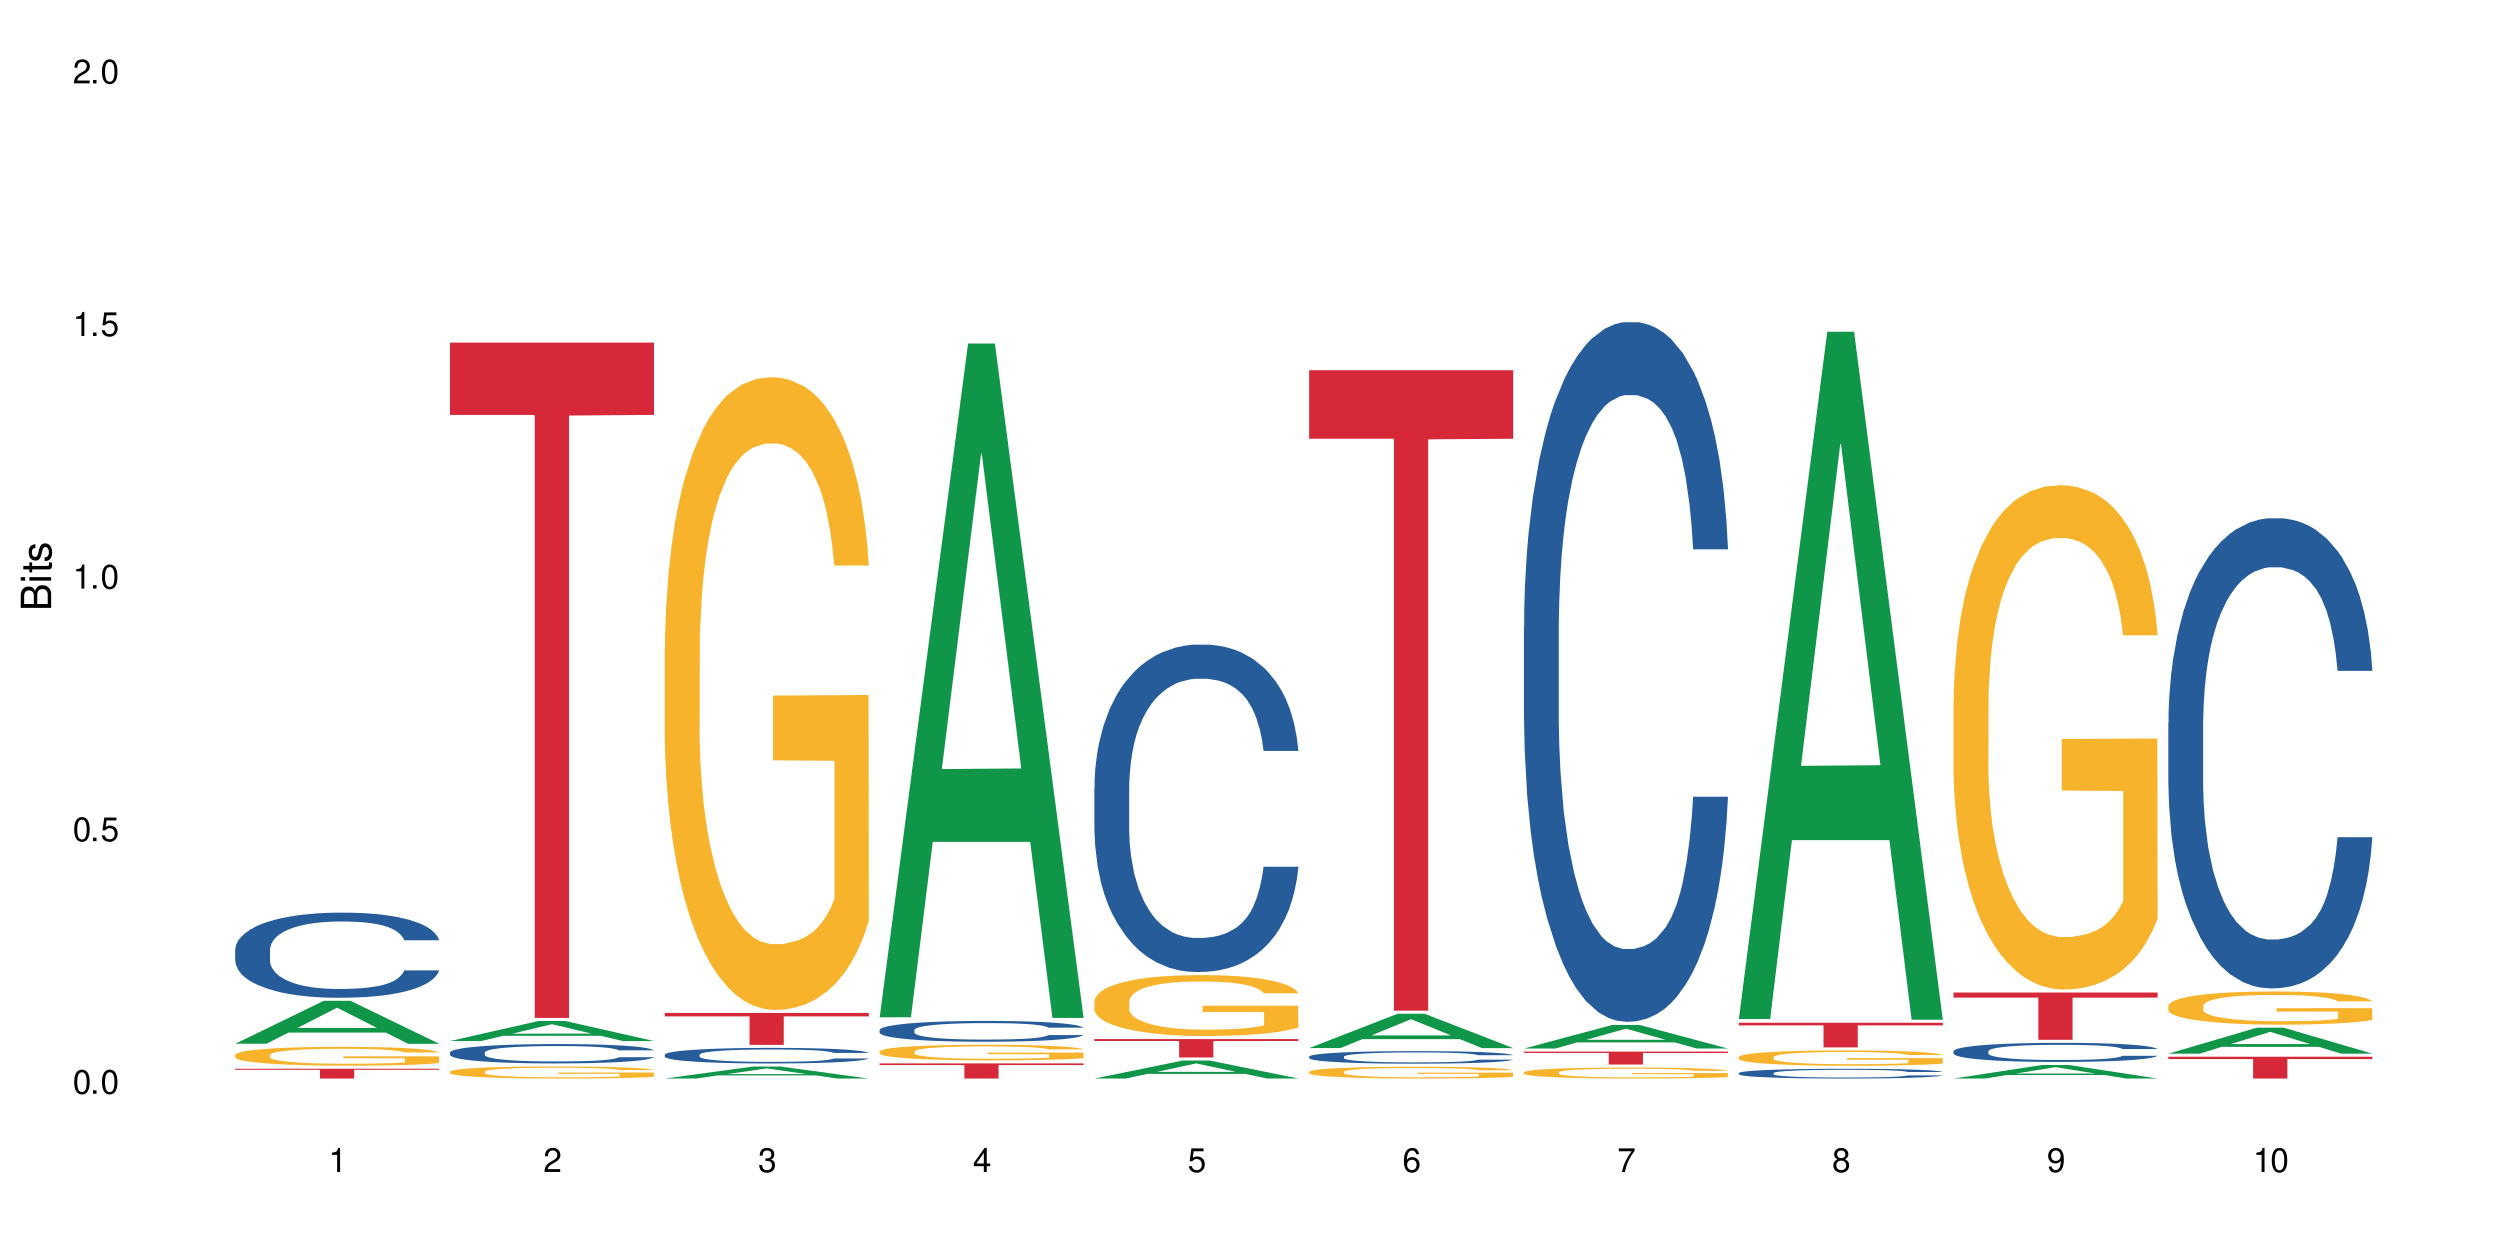 <?xml version="1.0" encoding="UTF-8"?>
<svg xmlns="http://www.w3.org/2000/svg" xmlns:xlink="http://www.w3.org/1999/xlink" width="720" height="360" viewBox="0 0 720 360">
<defs>
<g>
<g id="glyph-0-0">
</g>
<g id="glyph-0-1">
<path d="M 2.641 -6.938 C 2 -6.938 1.422 -6.656 1.078 -6.172 C 0.641 -5.562 0.406 -4.641 0.406 -3.359 C 0.406 -1.016 1.188 0.219 2.641 0.219 C 4.078 0.219 4.859 -1.016 4.859 -3.297 C 4.859 -4.641 4.656 -5.547 4.203 -6.172 C 3.844 -6.656 3.281 -6.938 2.641 -6.938 Z M 2.641 -6.188 C 3.547 -6.188 4 -5.25 4 -3.375 C 4 -1.406 3.562 -0.484 2.625 -0.484 C 1.734 -0.484 1.281 -1.438 1.281 -3.344 C 1.281 -5.25 1.734 -6.188 2.641 -6.188 Z M 2.641 -6.188 "/>
</g>
<g id="glyph-0-2">
<path d="M 1.828 -1 L 0.828 -1 L 0.828 0 L 1.828 0 Z M 1.828 -1 "/>
</g>
<g id="glyph-0-3">
<path d="M 4.562 -6.797 L 1.062 -6.797 L 0.547 -3.094 L 1.328 -3.094 C 1.719 -3.562 2.047 -3.734 2.578 -3.734 C 3.484 -3.734 4.062 -3.109 4.062 -2.094 C 4.062 -1.125 3.484 -0.531 2.578 -0.531 C 1.828 -0.531 1.375 -0.906 1.188 -1.672 L 0.328 -1.672 C 0.453 -1.109 0.547 -0.844 0.75 -0.594 C 1.125 -0.078 1.828 0.219 2.594 0.219 C 3.969 0.219 4.922 -0.781 4.922 -2.219 C 4.922 -3.562 4.031 -4.484 2.719 -4.484 C 2.25 -4.484 1.859 -4.359 1.469 -4.062 L 1.734 -5.969 L 4.562 -5.969 Z M 4.562 -6.797 "/>
</g>
<g id="glyph-0-4">
<path d="M 2.484 -4.938 L 2.484 0 L 3.328 0 L 3.328 -6.938 L 2.766 -6.938 C 2.469 -5.875 2.281 -5.734 0.984 -5.562 L 0.984 -4.938 Z M 2.484 -4.938 "/>
</g>
<g id="glyph-0-5">
<path d="M 4.859 -0.828 L 1.281 -0.828 C 1.359 -1.406 1.672 -1.781 2.5 -2.281 L 3.469 -2.828 C 4.406 -3.344 4.906 -4.062 4.906 -4.906 C 4.906 -5.484 4.672 -6.031 4.266 -6.406 C 3.859 -6.766 3.375 -6.938 2.719 -6.938 C 1.859 -6.938 1.219 -6.625 0.844 -6.031 C 0.609 -5.672 0.5 -5.234 0.484 -4.531 L 1.328 -4.531 C 1.359 -5.016 1.406 -5.281 1.531 -5.516 C 1.75 -5.938 2.188 -6.203 2.703 -6.203 C 3.469 -6.203 4.031 -5.641 4.031 -4.891 C 4.031 -4.344 3.719 -3.859 3.125 -3.516 L 2.234 -3 C 0.812 -2.172 0.406 -1.531 0.328 -0.016 L 4.859 -0.016 Z M 4.859 -0.828 "/>
</g>
<g id="glyph-0-6">
<path d="M 2.125 -3.188 L 2.578 -3.188 C 3.5 -3.188 3.984 -2.766 3.984 -1.922 C 3.984 -1.062 3.469 -0.531 2.594 -0.531 C 1.656 -0.531 1.203 -1 1.156 -2.016 L 0.312 -2.016 C 0.344 -1.453 0.438 -1.094 0.609 -0.781 C 0.953 -0.109 1.625 0.219 2.547 0.219 C 3.953 0.219 4.859 -0.625 4.859 -1.938 C 4.859 -2.828 4.516 -3.297 3.703 -3.594 C 4.344 -3.844 4.656 -4.328 4.656 -5.031 C 4.656 -6.219 3.875 -6.938 2.578 -6.938 C 1.203 -6.938 0.484 -6.172 0.453 -4.703 L 1.297 -4.703 C 1.312 -5.125 1.344 -5.359 1.453 -5.578 C 1.641 -5.969 2.062 -6.203 2.594 -6.203 C 3.344 -6.203 3.797 -5.75 3.797 -5 C 3.797 -4.516 3.609 -4.219 3.25 -4.047 C 3.016 -3.953 2.703 -3.922 2.125 -3.906 Z M 2.125 -3.188 "/>
</g>
<g id="glyph-0-7">
<path d="M 3.141 -1.672 L 3.141 0 L 3.984 0 L 3.984 -1.672 L 4.984 -1.672 L 4.984 -2.438 L 3.984 -2.438 L 3.984 -6.938 L 3.359 -6.938 L 0.266 -2.578 L 0.266 -1.672 Z M 3.141 -2.438 L 1 -2.438 L 3.141 -5.5 Z M 3.141 -2.438 "/>
</g>
<g id="glyph-0-8">
<path d="M 4.781 -5.125 C 4.609 -6.266 3.891 -6.938 2.844 -6.938 C 2.094 -6.938 1.422 -6.578 1.031 -5.953 C 0.594 -5.266 0.406 -4.422 0.406 -3.172 C 0.406 -2 0.578 -1.25 0.984 -0.641 C 1.359 -0.078 1.953 0.219 2.703 0.219 C 3.984 0.219 4.922 -0.75 4.922 -2.094 C 4.922 -3.375 4.062 -4.281 2.844 -4.281 C 2.172 -4.281 1.641 -4.031 1.281 -3.516 C 1.281 -5.234 1.828 -6.188 2.797 -6.188 C 3.391 -6.188 3.797 -5.797 3.938 -5.125 Z M 2.734 -3.531 C 3.547 -3.531 4.062 -2.953 4.062 -2.031 C 4.062 -1.156 3.484 -0.531 2.703 -0.531 C 1.922 -0.531 1.328 -1.188 1.328 -2.078 C 1.328 -2.938 1.906 -3.531 2.734 -3.531 Z M 2.734 -3.531 "/>
</g>
<g id="glyph-0-9">
<path d="M 4.984 -6.797 L 0.438 -6.797 L 0.438 -5.969 L 4.109 -5.969 C 2.5 -3.656 1.828 -2.234 1.328 0 L 2.219 0 C 2.594 -2.172 3.453 -4.047 4.984 -6.094 Z M 4.984 -6.797 "/>
</g>
<g id="glyph-0-10">
<path d="M 3.75 -3.656 C 4.469 -4.094 4.688 -4.438 4.688 -5.078 C 4.688 -6.172 3.844 -6.938 2.641 -6.938 C 1.438 -6.938 0.594 -6.172 0.594 -5.094 C 0.594 -4.438 0.812 -4.094 1.516 -3.656 C 0.734 -3.266 0.359 -2.703 0.359 -1.922 C 0.359 -0.656 1.281 0.219 2.641 0.219 C 3.984 0.219 4.922 -0.656 4.922 -1.922 C 4.922 -2.703 4.531 -3.266 3.75 -3.656 Z M 2.641 -6.188 C 3.359 -6.188 3.812 -5.75 3.812 -5.062 C 3.812 -4.406 3.344 -3.984 2.641 -3.984 C 1.922 -3.984 1.453 -4.406 1.453 -5.078 C 1.453 -5.75 1.922 -6.188 2.641 -6.188 Z M 2.641 -3.266 C 3.484 -3.266 4.062 -2.719 4.062 -1.906 C 4.062 -1.078 3.484 -0.531 2.625 -0.531 C 1.797 -0.531 1.219 -1.094 1.219 -1.906 C 1.219 -2.719 1.781 -3.266 2.641 -3.266 Z M 2.641 -3.266 "/>
</g>
<g id="glyph-0-11">
<path d="M 0.516 -1.578 C 0.672 -0.453 1.406 0.219 2.438 0.219 C 3.188 0.219 3.859 -0.141 4.266 -0.766 C 4.688 -1.453 4.891 -2.297 4.891 -3.547 C 4.891 -4.719 4.703 -5.453 4.312 -6.078 C 3.938 -6.641 3.344 -6.938 2.594 -6.938 C 1.297 -6.938 0.359 -5.969 0.359 -4.625 C 0.359 -3.344 1.234 -2.453 2.453 -2.453 C 3.094 -2.453 3.578 -2.672 4.016 -3.203 C 4 -1.484 3.469 -0.531 2.5 -0.531 C 1.906 -0.531 1.484 -0.906 1.359 -1.578 Z M 2.578 -6.203 C 3.375 -6.203 3.969 -5.531 3.969 -4.641 C 3.969 -3.797 3.391 -3.188 2.547 -3.188 C 1.734 -3.188 1.234 -3.766 1.234 -4.688 C 1.234 -5.562 1.797 -6.203 2.578 -6.203 Z M 2.578 -6.203 "/>
</g>
<g id="glyph-1-0">
</g>
<g id="glyph-1-1">
<path d="M 0 -0.953 L 0 -4.891 C 0 -5.719 -0.234 -6.344 -0.734 -6.797 C -1.188 -7.234 -1.812 -7.469 -2.5 -7.469 C -3.547 -7.469 -4.188 -7 -4.625 -5.875 C -4.984 -6.688 -5.625 -7.094 -6.531 -7.094 C -7.172 -7.094 -7.734 -6.859 -8.141 -6.391 C -8.562 -5.922 -8.75 -5.344 -8.75 -4.5 L -8.75 -0.953 Z M -4.984 -2.062 L -7.766 -2.062 L -7.766 -4.219 C -7.766 -4.844 -7.688 -5.203 -7.453 -5.5 C -7.219 -5.812 -6.859 -5.969 -6.375 -5.969 C -5.891 -5.969 -5.531 -5.812 -5.297 -5.5 C -5.062 -5.203 -4.984 -4.844 -4.984 -4.219 Z M -0.984 -2.062 L -4 -2.062 L -4 -4.781 C -4 -5.766 -3.438 -6.359 -2.484 -6.359 C -1.547 -6.359 -0.984 -5.766 -0.984 -4.781 Z M -0.984 -2.062 "/>
</g>
<g id="glyph-1-2">
<path d="M -6.281 -1.797 L -6.281 -0.797 L 0 -0.797 L 0 -1.797 Z M -8.75 -1.797 L -8.75 -0.797 L -7.484 -0.797 L -7.484 -1.797 Z M -8.75 -1.797 "/>
</g>
<g id="glyph-1-3">
<path d="M -6.281 -3.047 L -6.281 -2.016 L -8.016 -2.016 L -8.016 -1.016 L -6.281 -1.016 L -6.281 -0.172 L -5.469 -0.172 L -5.469 -1.016 L -0.719 -1.016 C -0.078 -1.016 0.281 -1.453 0.281 -2.234 C 0.281 -2.5 0.25 -2.719 0.188 -3.047 L -0.641 -3.047 C -0.609 -2.906 -0.594 -2.766 -0.594 -2.562 C -0.594 -2.141 -0.719 -2.016 -1.156 -2.016 L -5.469 -2.016 L -5.469 -3.047 Z M -6.281 -3.047 "/>
</g>
<g id="glyph-1-4">
<path d="M -4.531 -5.25 C -5.766 -5.25 -6.469 -4.422 -6.469 -2.969 C -6.469 -1.516 -5.719 -0.562 -4.547 -0.562 C -3.562 -0.562 -3.094 -1.062 -2.734 -2.562 L -2.516 -3.484 C -2.344 -4.188 -2.094 -4.469 -1.641 -4.469 C -1.047 -4.469 -0.641 -3.875 -0.641 -3 C -0.641 -2.453 -0.797 -2 -1.062 -1.75 C -1.25 -1.594 -1.422 -1.531 -1.875 -1.469 L -1.875 -0.406 C -0.422 -0.453 0.281 -1.266 0.281 -2.922 C 0.281 -4.5 -0.5 -5.516 -1.719 -5.516 C -2.656 -5.516 -3.172 -4.984 -3.469 -3.734 L -3.703 -2.766 C -3.891 -1.953 -4.156 -1.609 -4.594 -1.609 C -5.188 -1.609 -5.547 -2.125 -5.547 -2.938 C -5.547 -3.75 -5.203 -4.172 -4.531 -4.203 Z M -4.531 -5.25 "/>
</g>
</g>
</defs>
<rect x="-72" y="-36" width="864" height="432" fill="rgb(100%, 100%, 100%)" fill-opacity="1"/>
<path fill-rule="nonzero" fill="rgb(6.275%, 58.824%, 28.235%)" fill-opacity="1" d="M 67.73 300.602 L 67.793 300.59 L 93.223 288.238 L 100.945 288.238 L 126.5 300.613 L 117.52 300.613 L 111.117 297.383 L 83.051 297.383 L 76.773 300.602 L 67.73 300.602 L 85.75 296.047 L 108.543 296.035 L 97.176 290.262 L 97.051 290.25 L 96.926 290.285 L 85.688 296.035 L 85.75 296.047 Z M 67.73 300.602 "/>
<path fill-rule="nonzero" fill="rgb(14.51%, 36.078%, 60%)" fill-opacity="1" d="M 67.73 273.516 L 67.801 273.492 L 67.801 272.957 L 68.02 272.105 L 68.52 271.027 L 69.02 270.289 L 70.312 268.969 L 72.102 267.691 L 73.965 266.703 L 75.328 266.121 L 76.547 265.672 L 79.34 264.844 L 81.133 264.418 L 83.066 264.039 L 85.434 263.656 L 87.152 263.434 L 91.023 263.074 L 93.891 262.918 L 96.113 262.852 L 100.914 262.852 L 103.781 262.941 L 105.859 263.051 L 108.152 263.23 L 110.086 263.434 L 113.457 263.926 L 116.465 264.555 L 117.828 264.91 L 119.977 265.605 L 121.625 266.277 L 122.773 266.859 L 124.062 267.691 L 125.207 268.699 L 126.07 269.84 L 126.5 270.805 L 116.465 270.805 L 115.965 269.91 L 115.391 269.215 L 114.316 268.297 L 113.238 267.645 L 111.734 266.996 L 110.375 266.57 L 108.512 266.145 L 106.863 265.875 L 105.141 265.672 L 103.492 265.539 L 100.34 265.406 L 96.684 265.406 L 95.324 265.449 L 92.527 265.629 L 91.023 265.785 L 88.871 266.098 L 87.367 266.391 L 85.578 266.84 L 84.359 267.219 L 82.852 267.801 L 81.777 268.316 L 80.559 269.059 L 79.844 269.617 L 79.199 270.246 L 78.625 270.984 L 78.195 271.77 L 77.906 272.598 L 77.766 273.402 L 77.766 276.879 L 77.906 277.684 L 78.266 278.625 L 79.199 279.992 L 80.559 281.18 L 82.137 282.121 L 83.641 282.793 L 84.5 283.105 L 85.648 283.465 L 87.441 283.914 L 90.02 284.359 L 91.523 284.539 L 93.816 284.719 L 96.184 284.809 L 99.336 284.809 L 102.133 284.719 L 103.996 284.609 L 105.93 284.43 L 108.582 284.047 L 110.23 283.688 L 111.664 283.262 L 112.738 282.836 L 113.457 282.48 L 114.531 281.785 L 115.391 281.023 L 116.035 280.238 L 116.465 279.477 L 126.5 279.477 L 126.07 280.371 L 125.422 281.246 L 124.777 281.895 L 123.777 282.68 L 122.629 283.375 L 120.98 284.16 L 119.617 284.676 L 117.828 285.234 L 116.18 285.66 L 114.387 286.043 L 111.734 286.488 L 110.016 286.715 L 108.152 286.914 L 105.93 287.094 L 103.137 287.25 L 100.125 287.34 L 97.328 287.363 L 94.32 287.32 L 92.098 287.23 L 89.16 287.027 L 85.504 286.625 L 82.852 286.199 L 80.773 285.773 L 78.984 285.324 L 76.977 284.719 L 74.395 283.734 L 72.82 282.973 L 71.746 282.344 L 70.527 281.469 L 69.664 280.688 L 68.664 279.43 L 67.945 277.84 L 67.73 276.609 Z M 67.73 273.516 "/>
<path fill-rule="nonzero" fill="rgb(96.863%, 70.196%, 16.863%)" fill-opacity="1" d="M 67.73 303.812 L 67.801 303.809 L 67.801 303.707 L 68.09 303.484 L 68.805 303.18 L 69.738 302.926 L 70.742 302.727 L 71.387 302.621 L 72.461 302.473 L 73.395 302.363 L 75.758 302.141 L 78.77 301.934 L 80.418 301.844 L 82.281 301.758 L 84.93 301.664 L 86.148 301.629 L 89.875 301.551 L 94.105 301.5 L 98.762 301.488 L 100.914 301.492 L 103.852 301.512 L 107.863 301.566 L 110.16 301.617 L 111.949 301.664 L 113.812 301.73 L 116.105 301.828 L 118.258 301.949 L 119.977 302.066 L 121.695 302.215 L 123.129 302.375 L 124.348 302.547 L 125.422 302.758 L 126.07 302.93 L 126.5 303.105 L 116.535 303.105 L 115.965 302.93 L 115.32 302.797 L 114.242 302.633 L 113.168 302.512 L 112.094 302.418 L 110.086 302.289 L 108.367 302.211 L 106.215 302.141 L 104.137 302.098 L 101.773 302.066 L 100.34 302.059 L 96.543 302.059 L 93.102 302.09 L 91.094 302.133 L 89.66 302.172 L 87.656 302.246 L 86.438 302.305 L 85.719 302.344 L 83.57 302.5 L 82.137 302.637 L 81.348 302.73 L 80.344 302.879 L 79.629 303.016 L 78.84 303.211 L 78.41 303.363 L 77.836 303.699 L 77.766 304.59 L 77.98 304.781 L 78.41 304.984 L 78.984 305.16 L 79.844 305.352 L 80.703 305.496 L 82.207 305.688 L 83.496 305.816 L 84.5 305.902 L 86.438 306.035 L 87.227 306.078 L 89.09 306.168 L 91.023 306.238 L 93.387 306.297 L 95.18 306.328 L 98.047 306.352 L 101.703 306.352 L 106 306.324 L 108.727 306.281 L 110.59 306.242 L 111.809 306.207 L 113.312 306.152 L 114.387 306.105 L 115.391 306.051 L 116.609 305.965 L 116.609 304.781 L 98.906 304.773 L 98.906 304.219 L 126.426 304.215 L 126.5 306.152 L 124.992 306.289 L 123.129 306.418 L 121.34 306.516 L 119.477 306.602 L 116.824 306.695 L 114.672 306.754 L 111.375 306.824 L 108.367 306.867 L 105.215 306.898 L 102.418 306.914 L 99.121 306.918 L 96.184 306.906 L 93.031 306.879 L 90.52 306.84 L 88.227 306.789 L 85.934 306.723 L 83.066 306.621 L 81.203 306.535 L 79.27 306.43 L 77.336 306.309 L 75.613 306.172 L 74.469 306.07 L 73.32 305.949 L 72.102 305.801 L 70.957 305.633 L 70.098 305.48 L 69.309 305.305 L 68.734 305.141 L 68.16 304.918 L 67.875 304.742 L 67.73 304.586 Z M 67.73 303.812 "/>
<path fill-rule="nonzero" fill="rgb(83.922%, 15.686%, 22.353%)" fill-opacity="1" d="M 67.73 307.793 L 126.5 307.793 L 126.5 308.094 L 102.008 308.098 L 102.008 310.621 L 92.152 310.621 L 92.152 308.102 L 92.008 308.094 L 67.73 308.094 Z M 67.73 307.793 "/>
<path fill-rule="nonzero" fill="rgb(6.275%, 58.824%, 28.235%)" fill-opacity="1" d="M 129.594 299.812 L 129.656 299.809 L 155.082 294.047 L 162.805 294.047 L 188.359 299.82 L 179.383 299.82 L 172.977 298.312 L 144.91 298.312 L 138.633 299.812 L 129.594 299.812 L 147.613 297.688 L 170.402 297.684 L 159.039 294.988 L 158.914 294.984 L 158.789 295 L 147.547 297.684 L 147.613 297.688 Z M 129.594 299.812 "/>
<path fill-rule="nonzero" fill="rgb(14.51%, 36.078%, 60%)" fill-opacity="1" d="M 129.594 303.121 L 129.664 303.113 L 129.664 302.992 L 129.879 302.797 L 130.379 302.555 L 130.883 302.387 L 132.172 302.086 L 133.965 301.793 L 135.828 301.57 L 137.188 301.438 L 138.406 301.336 L 141.203 301.148 L 142.992 301.051 L 144.93 300.965 L 147.293 300.879 L 149.016 300.824 L 152.883 300.746 L 155.75 300.707 L 157.973 300.695 L 162.773 300.695 L 165.641 300.715 L 167.719 300.738 L 170.012 300.781 L 171.949 300.824 L 175.316 300.938 L 178.324 301.082 L 179.688 301.164 L 181.836 301.32 L 183.484 301.473 L 184.633 301.605 L 185.922 301.793 L 187.07 302.023 L 187.93 302.285 L 188.359 302.504 L 178.324 302.504 L 177.824 302.301 L 177.25 302.141 L 176.176 301.934 L 175.102 301.785 L 173.598 301.637 L 172.234 301.539 L 170.371 301.441 L 168.723 301.383 L 167.004 301.336 L 165.355 301.305 L 162.199 301.273 L 158.547 301.273 L 157.184 301.285 L 154.391 301.324 L 152.883 301.359 L 150.734 301.434 L 149.23 301.5 L 147.438 301.602 L 146.219 301.688 L 144.715 301.82 L 143.641 301.938 L 142.422 302.105 L 141.703 302.234 L 141.059 302.375 L 140.484 302.543 L 140.055 302.723 L 139.77 302.91 L 139.625 303.094 L 139.625 303.883 L 139.77 304.066 L 140.129 304.281 L 141.059 304.594 L 142.422 304.863 L 143.996 305.078 L 145.504 305.23 L 146.363 305.301 L 147.508 305.383 L 149.301 305.484 L 151.879 305.586 L 153.387 305.629 L 155.68 305.668 L 158.043 305.688 L 161.199 305.688 L 163.992 305.668 L 165.855 305.641 L 167.789 305.602 L 170.441 305.516 L 172.09 305.434 L 173.523 305.336 L 174.598 305.238 L 175.316 305.156 L 176.391 305 L 177.25 304.828 L 177.895 304.648 L 178.324 304.477 L 188.359 304.477 L 187.93 304.68 L 187.285 304.879 L 186.641 305.027 L 185.637 305.203 L 184.488 305.363 L 182.84 305.539 L 181.48 305.656 L 179.688 305.785 L 178.039 305.883 L 176.246 305.969 L 173.598 306.07 L 171.875 306.121 L 170.012 306.168 L 167.789 306.207 L 164.996 306.242 L 161.984 306.266 L 159.191 306.27 L 156.18 306.258 L 153.957 306.238 L 151.02 306.191 L 147.367 306.102 L 144.715 306.004 L 142.637 305.906 L 140.844 305.805 L 138.836 305.668 L 136.258 305.445 L 134.68 305.27 L 133.605 305.129 L 132.387 304.93 L 131.527 304.75 L 130.523 304.465 L 129.809 304.102 L 129.594 303.824 Z M 129.594 303.121 "/>
<path fill-rule="nonzero" fill="rgb(96.863%, 70.196%, 16.863%)" fill-opacity="1" d="M 129.594 308.633 L 129.664 308.629 L 129.664 308.566 L 129.949 308.426 L 130.668 308.227 L 131.598 308.066 L 132.602 307.938 L 133.246 307.871 L 134.32 307.777 L 135.254 307.707 L 137.617 307.562 L 140.629 307.43 L 142.277 307.371 L 144.141 307.32 L 146.793 307.258 L 148.012 307.234 L 151.738 307.184 L 155.965 307.152 L 160.625 307.145 L 162.773 307.148 L 165.711 307.16 L 169.727 307.195 L 172.02 307.227 L 173.812 307.258 L 175.676 307.301 L 177.969 307.363 L 180.117 307.438 L 181.836 307.516 L 183.559 307.609 L 184.992 307.711 L 186.211 307.824 L 187.285 307.957 L 187.93 308.066 L 188.359 308.18 L 178.398 308.18 L 177.824 308.066 L 177.18 307.98 L 176.105 307.879 L 175.031 307.801 L 173.953 307.742 L 171.949 307.66 L 170.227 307.609 L 168.078 307.562 L 166 307.535 L 163.633 307.516 L 162.199 307.508 L 158.402 307.508 L 154.961 307.531 L 152.957 307.559 L 151.523 307.582 L 149.516 307.629 L 148.297 307.668 L 147.582 307.695 L 145.43 307.793 L 143.996 307.879 L 143.207 307.941 L 142.207 308.035 L 141.488 308.121 L 140.699 308.25 L 140.27 308.344 L 139.695 308.559 L 139.625 309.133 L 139.84 309.254 L 140.27 309.383 L 140.844 309.496 L 141.703 309.617 L 142.562 309.711 L 144.07 309.832 L 145.359 309.918 L 146.363 309.969 L 148.297 310.055 L 149.086 310.086 L 150.949 310.141 L 152.883 310.188 L 155.25 310.227 L 157.039 310.242 L 159.906 310.258 L 163.562 310.258 L 167.863 310.242 L 170.586 310.215 L 172.449 310.191 L 173.668 310.168 L 175.172 310.133 L 176.246 310.102 L 177.25 310.066 L 178.469 310.012 L 178.469 309.254 L 160.766 309.25 L 160.766 308.895 L 188.289 308.891 L 188.359 310.133 L 186.855 310.219 L 184.992 310.301 L 183.199 310.363 L 181.336 310.418 L 178.684 310.48 L 176.535 310.516 L 173.238 310.562 L 170.227 310.59 L 167.074 310.609 L 164.277 310.617 L 160.984 310.621 L 158.043 310.617 L 154.891 310.598 L 152.383 310.57 L 150.09 310.539 L 147.797 310.496 L 144.93 310.43 L 143.066 310.379 L 141.129 310.309 L 139.195 310.23 L 137.477 310.145 L 136.328 310.078 L 135.184 310.004 L 133.965 309.906 L 132.816 309.801 L 131.957 309.699 L 131.168 309.59 L 130.594 309.484 L 130.023 309.34 L 129.734 309.227 L 129.594 309.129 Z M 129.594 308.633 "/>
<path fill-rule="nonzero" fill="rgb(83.922%, 15.686%, 22.353%)" fill-opacity="1" d="M 129.594 98.676 L 188.359 98.676 L 188.359 119.492 L 163.867 119.676 L 163.867 293.172 L 154.012 293.172 L 154.012 119.859 L 153.871 119.492 L 129.594 119.492 Z M 129.594 98.676 "/>
<path fill-rule="nonzero" fill="rgb(6.275%, 58.824%, 28.235%)" fill-opacity="1" d="M 191.453 310.617 L 191.516 310.613 L 216.945 307.152 L 224.668 307.152 L 250.219 310.621 L 241.242 310.621 L 234.84 309.715 L 206.773 309.715 L 200.492 310.617 L 191.453 310.617 L 209.473 309.34 L 232.266 309.336 L 220.898 307.719 L 220.773 307.715 L 220.648 307.727 L 209.41 309.336 L 209.473 309.34 Z M 191.453 310.617 "/>
<path fill-rule="nonzero" fill="rgb(14.51%, 36.078%, 60%)" fill-opacity="1" d="M 191.453 303.746 L 191.523 303.742 L 191.523 303.641 L 191.738 303.488 L 192.242 303.289 L 192.742 303.156 L 194.031 302.914 L 195.824 302.68 L 197.688 302.5 L 199.051 302.395 L 200.27 302.312 L 203.062 302.16 L 204.855 302.082 L 206.789 302.012 L 209.156 301.941 L 210.875 301.902 L 214.746 301.836 L 217.613 301.809 L 219.832 301.793 L 224.637 301.793 L 227.5 301.812 L 229.582 301.832 L 231.875 301.863 L 233.809 301.902 L 237.176 301.992 L 240.188 302.105 L 241.547 302.172 L 243.699 302.297 L 245.348 302.422 L 246.492 302.527 L 247.785 302.68 L 248.93 302.863 L 249.789 303.074 L 250.219 303.25 L 240.188 303.25 L 239.684 303.086 L 239.113 302.957 L 238.035 302.789 L 236.961 302.672 L 235.457 302.551 L 234.094 302.477 L 232.23 302.398 L 230.582 302.348 L 228.863 302.312 L 227.215 302.285 L 224.062 302.262 L 220.406 302.262 L 219.043 302.27 L 216.25 302.301 L 214.746 302.332 L 212.594 302.387 L 211.09 302.441 L 209.297 302.523 L 208.078 302.594 L 206.574 302.699 L 205.5 302.793 L 204.281 302.93 L 203.566 303.031 L 202.918 303.148 L 202.348 303.281 L 201.918 303.426 L 201.629 303.578 L 201.484 303.723 L 201.484 304.359 L 201.629 304.508 L 201.988 304.68 L 202.918 304.93 L 204.281 305.145 L 205.859 305.316 L 207.363 305.441 L 208.223 305.5 L 209.371 305.562 L 211.16 305.645 L 213.742 305.727 L 215.246 305.762 L 217.539 305.793 L 219.906 305.809 L 223.059 305.809 L 225.852 305.793 L 227.715 305.773 L 229.652 305.738 L 232.305 305.672 L 233.953 305.605 L 235.387 305.527 L 236.461 305.449 L 237.176 305.383 L 238.254 305.258 L 239.113 305.117 L 239.758 304.973 L 240.188 304.836 L 250.219 304.836 L 249.789 305 L 249.145 305.156 L 248.5 305.277 L 247.496 305.422 L 246.352 305.547 L 244.703 305.691 L 243.34 305.785 L 241.547 305.887 L 239.898 305.965 L 238.109 306.035 L 235.457 306.117 L 233.738 306.156 L 231.875 306.195 L 229.652 306.227 L 226.855 306.258 L 223.848 306.273 L 221.051 306.277 L 218.043 306.27 L 215.82 306.254 L 212.883 306.215 L 209.227 306.141 L 206.574 306.062 L 204.496 305.984 L 202.703 305.902 L 200.699 305.793 L 198.117 305.613 L 196.543 305.473 L 195.465 305.359 L 194.246 305.199 L 193.387 305.055 L 192.383 304.828 L 191.668 304.535 L 191.453 304.309 Z M 191.453 303.746 "/>
<path fill-rule="nonzero" fill="rgb(96.863%, 70.196%, 16.863%)" fill-opacity="1" d="M 191.453 186.676 L 191.523 186.512 L 191.523 183.184 L 191.812 175.691 L 192.527 165.375 L 193.461 156.887 L 194.461 150.23 L 195.109 146.734 L 196.184 141.742 L 197.113 138.078 L 199.48 130.59 L 202.488 123.602 L 204.137 120.605 L 206 117.773 L 208.652 114.613 L 209.871 113.449 L 213.598 110.785 L 217.828 109.121 L 222.484 108.621 L 224.637 108.789 L 227.574 109.453 L 231.586 111.285 L 233.879 112.949 L 235.672 114.613 L 237.535 116.777 L 239.828 120.105 L 241.98 124.102 L 243.699 128.094 L 245.418 133.086 L 246.852 138.414 L 248.07 144.238 L 249.145 151.227 L 249.789 157.051 L 250.219 162.879 L 240.258 162.879 L 239.684 157.051 L 239.039 152.559 L 237.965 147.066 L 236.891 143.074 L 235.816 139.91 L 233.809 135.582 L 232.09 132.922 L 229.938 130.59 L 227.859 129.094 L 225.496 128.094 L 224.062 127.762 L 220.262 127.762 L 216.824 128.926 L 214.816 130.258 L 213.383 131.59 L 211.375 134.086 L 210.156 136.082 L 209.441 137.414 L 207.293 142.574 L 205.859 147.234 L 205.07 150.395 L 204.066 155.387 L 203.348 159.883 L 202.562 166.539 L 202.133 171.531 L 201.559 182.848 L 201.484 212.805 L 201.703 219.129 L 202.133 225.953 L 202.703 231.945 L 203.566 238.27 L 204.426 243.098 L 205.93 249.586 L 207.219 253.914 L 208.223 256.742 L 210.156 261.238 L 210.945 262.734 L 212.809 265.73 L 214.746 268.059 L 217.109 270.059 L 218.902 271.055 L 221.77 271.887 L 225.422 271.887 L 229.723 270.891 L 232.445 269.559 L 234.309 268.227 L 235.527 267.062 L 237.035 265.23 L 238.109 263.566 L 239.113 261.734 L 240.332 258.906 L 240.332 219.129 L 222.629 218.965 L 222.629 200.324 L 250.148 200.156 L 250.219 265.23 L 248.715 269.727 L 246.852 274.051 L 245.059 277.379 L 243.195 280.211 L 240.547 283.371 L 238.395 285.367 L 235.098 287.699 L 232.09 289.195 L 228.934 290.195 L 226.141 290.695 L 222.844 290.859 L 219.906 290.527 L 216.75 289.531 L 214.242 288.199 L 211.949 286.535 L 209.656 284.371 L 206.789 280.875 L 204.926 278.047 L 202.992 274.551 L 201.055 270.391 L 199.336 265.898 L 198.191 262.402 L 197.043 258.406 L 195.824 253.414 L 194.68 247.758 L 193.816 242.598 L 193.031 236.773 L 192.457 231.281 L 191.883 223.789 L 191.598 217.801 L 191.453 212.641 Z M 191.453 186.676 "/>
<path fill-rule="nonzero" fill="rgb(83.922%, 15.686%, 22.353%)" fill-opacity="1" d="M 191.453 291.734 L 250.219 291.734 L 250.219 292.719 L 225.727 292.727 L 225.727 300.918 L 215.875 300.918 L 215.875 292.734 L 215.73 292.719 L 191.453 292.719 Z M 191.453 291.734 "/>
<path fill-rule="nonzero" fill="rgb(6.275%, 58.824%, 28.235%)" fill-opacity="1" d="M 253.312 292.977 L 253.375 292.797 L 278.805 98.941 L 286.527 98.941 L 312.082 293.16 L 303.102 293.16 L 296.699 242.461 L 268.633 242.461 L 262.355 292.977 L 253.312 292.977 L 271.332 221.492 L 294.125 221.309 L 282.762 130.672 L 282.633 130.492 L 282.508 131.039 L 271.27 221.309 L 271.332 221.492 Z M 253.312 292.977 "/>
<path fill-rule="nonzero" fill="rgb(14.51%, 36.078%, 60%)" fill-opacity="1" d="M 253.312 296.641 L 253.387 296.633 L 253.387 296.504 L 253.602 296.293 L 254.102 296.031 L 254.605 295.852 L 255.895 295.527 L 257.684 295.215 L 259.547 294.977 L 260.91 294.832 L 262.129 294.723 L 264.922 294.523 L 266.715 294.418 L 268.652 294.324 L 271.016 294.23 L 272.734 294.176 L 276.605 294.09 L 279.473 294.051 L 281.695 294.035 L 286.496 294.035 L 289.363 294.055 L 291.441 294.082 L 293.734 294.129 L 295.668 294.176 L 299.039 294.297 L 302.047 294.449 L 303.41 294.539 L 305.559 294.707 L 307.207 294.871 L 308.355 295.016 L 309.645 295.215 L 310.793 295.465 L 311.652 295.742 L 312.082 295.977 L 302.047 295.977 L 301.547 295.758 L 300.973 295.59 L 299.898 295.363 L 298.824 295.207 L 297.316 295.047 L 295.957 294.941 L 294.094 294.84 L 292.445 294.773 L 290.723 294.723 L 289.074 294.691 L 285.922 294.66 L 282.266 294.66 L 280.906 294.668 L 278.109 294.715 L 276.605 294.75 L 274.457 294.828 L 272.949 294.898 L 271.16 295.008 L 269.941 295.102 L 268.434 295.242 L 267.359 295.371 L 266.141 295.551 L 265.426 295.688 L 264.781 295.84 L 264.207 296.02 L 263.777 296.211 L 263.492 296.414 L 263.348 296.613 L 263.348 297.461 L 263.492 297.656 L 263.848 297.887 L 264.781 298.223 L 266.141 298.512 L 267.719 298.742 L 269.223 298.906 L 270.082 298.98 L 271.23 299.07 L 273.023 299.18 L 275.602 299.289 L 277.105 299.332 L 279.402 299.375 L 281.766 299.398 L 284.918 299.398 L 287.715 299.375 L 289.578 299.348 L 291.512 299.305 L 294.164 299.211 L 295.812 299.125 L 297.246 299.02 L 298.32 298.914 L 299.039 298.828 L 300.113 298.66 L 300.973 298.473 L 301.617 298.281 L 302.047 298.094 L 312.082 298.094 L 311.652 298.312 L 311.008 298.527 L 310.363 298.688 L 309.359 298.879 L 308.211 299.047 L 306.562 299.238 L 305.203 299.363 L 303.41 299.5 L 301.762 299.605 L 299.969 299.699 L 297.316 299.809 L 295.598 299.863 L 293.734 299.91 L 291.512 299.957 L 288.719 299.992 L 285.707 300.016 L 282.914 300.02 L 279.902 300.012 L 277.68 299.988 L 274.742 299.938 L 271.086 299.84 L 268.434 299.738 L 266.355 299.633 L 264.566 299.523 L 262.559 299.375 L 259.98 299.137 L 258.402 298.949 L 257.328 298.797 L 256.109 298.582 L 255.25 298.391 L 254.246 298.086 L 253.527 297.695 L 253.312 297.395 Z M 253.312 296.641 "/>
<path fill-rule="nonzero" fill="rgb(96.863%, 70.196%, 16.863%)" fill-opacity="1" d="M 253.312 302.82 L 253.387 302.816 L 253.387 302.734 L 253.672 302.551 L 254.387 302.293 L 255.32 302.086 L 256.324 301.922 L 256.969 301.836 L 258.043 301.711 L 258.977 301.621 L 261.34 301.438 L 264.352 301.266 L 266 301.191 L 267.863 301.121 L 270.516 301.043 L 271.73 301.016 L 275.461 300.949 L 279.688 300.91 L 284.348 300.895 L 286.496 300.898 L 289.434 300.918 L 293.449 300.961 L 295.742 301.004 L 297.531 301.043 L 299.395 301.098 L 301.691 301.18 L 303.84 301.277 L 305.559 301.375 L 307.281 301.5 L 308.715 301.629 L 309.93 301.773 L 311.008 301.945 L 311.652 302.09 L 312.082 302.234 L 302.121 302.234 L 301.547 302.09 L 300.902 301.98 L 299.824 301.844 L 298.75 301.746 L 297.676 301.668 L 295.668 301.559 L 293.949 301.496 L 291.801 301.438 L 289.723 301.402 L 287.355 301.375 L 285.922 301.367 L 282.125 301.367 L 278.684 301.395 L 276.676 301.43 L 275.242 301.461 L 273.238 301.523 L 272.02 301.574 L 271.301 301.605 L 269.152 301.734 L 267.719 301.848 L 266.93 301.926 L 265.926 302.047 L 265.211 302.16 L 264.422 302.324 L 263.992 302.445 L 263.418 302.727 L 263.348 303.465 L 263.562 303.621 L 263.992 303.789 L 264.566 303.934 L 265.426 304.09 L 266.285 304.211 L 267.789 304.371 L 269.082 304.477 L 270.082 304.547 L 272.02 304.656 L 272.809 304.695 L 274.672 304.77 L 276.605 304.824 L 278.973 304.875 L 280.762 304.898 L 283.629 304.918 L 287.285 304.918 L 291.586 304.895 L 294.309 304.863 L 296.172 304.828 L 297.391 304.801 L 298.895 304.754 L 299.969 304.715 L 300.973 304.668 L 302.191 304.602 L 302.191 303.621 L 284.488 303.617 L 284.488 303.156 L 312.008 303.152 L 312.082 304.754 L 310.578 304.867 L 308.715 304.973 L 306.922 305.055 L 305.059 305.125 L 302.406 305.203 L 300.258 305.25 L 296.961 305.309 L 293.949 305.348 L 290.797 305.371 L 288 305.383 L 284.703 305.387 L 281.766 305.379 L 278.613 305.355 L 276.105 305.32 L 273.812 305.281 L 271.516 305.227 L 268.652 305.141 L 266.789 305.07 L 264.852 304.984 L 262.918 304.883 L 261.195 304.773 L 260.051 304.688 L 258.902 304.586 L 257.684 304.465 L 256.539 304.324 L 255.68 304.199 L 254.891 304.055 L 254.316 303.918 L 253.742 303.734 L 253.457 303.586 L 253.312 303.461 Z M 253.312 302.82 "/>
<path fill-rule="nonzero" fill="rgb(83.922%, 15.686%, 22.353%)" fill-opacity="1" d="M 253.312 306.262 L 312.082 306.262 L 312.082 306.73 L 287.59 306.734 L 287.59 310.621 L 277.734 310.621 L 277.734 306.738 L 277.594 306.73 L 253.312 306.73 Z M 253.312 306.262 "/>
<path fill-rule="nonzero" fill="rgb(6.275%, 58.824%, 28.235%)" fill-opacity="1" d="M 315.176 310.617 L 315.238 310.613 L 340.664 305.434 L 348.387 305.434 L 373.941 310.621 L 364.965 310.621 L 358.559 309.27 L 330.496 309.27 L 324.215 310.617 L 315.176 310.617 L 333.195 308.707 L 355.984 308.703 L 344.621 306.281 L 344.496 306.277 L 344.371 306.293 L 333.133 308.703 L 333.195 308.707 Z M 315.176 310.617 "/>
<path fill-rule="nonzero" fill="rgb(14.51%, 36.078%, 60%)" fill-opacity="1" d="M 315.176 226.688 L 315.246 226.602 L 315.246 224.535 L 315.461 221.258 L 315.961 217.121 L 316.465 214.277 L 317.754 209.191 L 319.547 204.281 L 321.41 200.488 L 322.77 198.246 L 323.988 196.523 L 326.785 193.336 L 328.578 191.695 L 330.512 190.23 L 332.875 188.766 L 334.598 187.906 L 338.465 186.527 L 341.332 185.922 L 343.555 185.664 L 348.355 185.664 L 351.223 186.008 L 353.301 186.438 L 355.594 187.129 L 357.531 187.906 L 360.898 189.801 L 363.91 192.215 L 365.27 193.594 L 367.422 196.266 L 369.07 198.852 L 370.215 201.09 L 371.504 204.281 L 372.652 208.16 L 373.512 212.555 L 373.941 216.262 L 363.91 216.262 L 363.406 212.812 L 362.832 210.141 L 361.758 206.605 L 360.684 204.109 L 359.18 201.609 L 357.816 199.973 L 355.953 198.332 L 354.305 197.301 L 352.586 196.523 L 350.938 196.008 L 347.785 195.488 L 344.129 195.488 L 342.766 195.66 L 339.973 196.352 L 338.465 196.953 L 336.316 198.16 L 334.812 199.281 L 333.02 201.004 L 331.801 202.469 L 330.297 204.711 L 329.223 206.695 L 328.004 209.539 L 327.285 211.691 L 326.641 214.105 L 326.066 216.949 L 325.637 219.965 L 325.352 223.156 L 325.207 226.258 L 325.207 239.617 L 325.352 242.719 L 325.711 246.34 L 326.641 251.598 L 328.004 256.164 L 329.578 259.785 L 331.086 262.371 L 331.945 263.578 L 333.09 264.957 L 334.883 266.68 L 337.465 268.402 L 338.969 269.094 L 341.262 269.781 L 343.625 270.129 L 346.781 270.129 L 349.574 269.781 L 351.438 269.352 L 353.375 268.664 L 356.023 267.195 L 357.672 265.816 L 359.105 264.18 L 360.184 262.543 L 360.898 261.164 L 361.973 258.492 L 362.832 255.562 L 363.48 252.547 L 363.91 249.613 L 373.941 249.613 L 373.512 253.062 L 372.867 256.422 L 372.223 258.922 L 371.219 261.941 L 370.07 264.613 L 368.422 267.629 L 367.062 269.609 L 365.27 271.766 L 363.621 273.402 L 361.832 274.867 L 359.18 276.59 L 357.457 277.453 L 355.594 278.23 L 353.375 278.918 L 350.578 279.523 L 347.57 279.867 L 344.773 279.953 L 341.762 279.781 L 339.543 279.438 L 336.602 278.66 L 332.949 277.109 L 330.297 275.473 L 328.219 273.832 L 326.426 272.109 L 324.418 269.781 L 321.84 265.992 L 320.262 263.059 L 319.188 260.648 L 317.969 257.285 L 317.109 254.27 L 316.105 249.441 L 315.391 243.324 L 315.176 238.582 Z M 315.176 226.688 "/>
<path fill-rule="nonzero" fill="rgb(96.863%, 70.196%, 16.863%)" fill-opacity="1" d="M 315.176 288.344 L 315.246 288.324 L 315.246 288.004 L 315.531 287.285 L 316.25 286.293 L 317.18 285.473 L 318.184 284.832 L 318.828 284.496 L 319.906 284.016 L 320.836 283.664 L 323.203 282.941 L 326.211 282.27 L 327.859 281.98 L 329.723 281.707 L 332.375 281.402 L 333.594 281.293 L 337.32 281.035 L 341.547 280.875 L 346.207 280.828 L 348.355 280.844 L 351.297 280.906 L 355.309 281.082 L 357.602 281.242 L 359.395 281.402 L 361.258 281.613 L 363.551 281.934 L 365.699 282.316 L 367.422 282.703 L 369.141 283.184 L 370.574 283.695 L 371.793 284.258 L 372.867 284.93 L 373.512 285.488 L 373.941 286.051 L 363.98 286.051 L 363.406 285.488 L 362.762 285.059 L 361.688 284.527 L 360.613 284.145 L 359.535 283.84 L 357.531 283.422 L 355.809 283.168 L 353.66 282.941 L 351.582 282.797 L 349.215 282.703 L 347.785 282.672 L 343.984 282.672 L 340.547 282.781 L 338.539 282.91 L 337.105 283.039 L 335.098 283.277 L 333.879 283.473 L 333.164 283.598 L 331.012 284.098 L 329.578 284.543 L 328.793 284.848 L 327.789 285.328 L 327.07 285.762 L 326.281 286.402 L 325.852 286.883 L 325.281 287.973 L 325.207 290.859 L 325.422 291.465 L 325.852 292.125 L 326.426 292.699 L 327.285 293.309 L 328.145 293.773 L 329.652 294.398 L 330.941 294.816 L 331.945 295.086 L 333.879 295.52 L 334.668 295.664 L 336.531 295.953 L 338.465 296.176 L 340.832 296.371 L 342.625 296.465 L 345.488 296.547 L 349.145 296.547 L 353.445 296.449 L 356.168 296.32 L 358.031 296.195 L 359.25 296.082 L 360.754 295.906 L 361.832 295.746 L 362.832 295.57 L 364.051 295.297 L 364.051 291.465 L 346.352 291.449 L 346.352 289.656 L 373.871 289.641 L 373.941 295.906 L 372.438 296.336 L 370.574 296.754 L 368.781 297.074 L 366.918 297.348 L 364.266 297.652 L 362.117 297.844 L 358.82 298.066 L 355.809 298.211 L 352.656 298.309 L 349.863 298.355 L 346.566 298.371 L 343.625 298.34 L 340.473 298.246 L 337.965 298.117 L 335.672 297.957 L 333.379 297.746 L 330.512 297.41 L 328.648 297.141 L 326.715 296.801 L 324.777 296.402 L 323.059 295.969 L 321.91 295.633 L 320.766 295.25 L 319.547 294.766 L 318.398 294.223 L 317.539 293.727 L 316.75 293.164 L 316.18 292.637 L 315.605 291.914 L 315.316 291.34 L 315.176 290.84 Z M 315.176 288.344 "/>
<path fill-rule="nonzero" fill="rgb(83.922%, 15.686%, 22.353%)" fill-opacity="1" d="M 315.176 299.246 L 373.941 299.246 L 373.941 299.816 L 349.449 299.82 L 349.449 304.559 L 339.594 304.559 L 339.594 299.824 L 339.453 299.816 L 315.176 299.816 Z M 315.176 299.246 "/>
<path fill-rule="nonzero" fill="rgb(6.275%, 58.824%, 28.235%)" fill-opacity="1" d="M 377.035 301.844 L 377.098 301.836 L 402.527 291.949 L 410.25 291.949 L 435.805 301.855 L 426.824 301.855 L 420.422 299.27 L 392.355 299.27 L 386.078 301.844 L 377.035 301.844 L 395.055 298.199 L 417.848 298.188 L 406.48 293.566 L 406.355 293.559 L 406.23 293.586 L 394.992 298.188 L 395.055 298.199 Z M 377.035 301.844 "/>
<path fill-rule="nonzero" fill="rgb(14.51%, 36.078%, 60%)" fill-opacity="1" d="M 377.035 304.301 L 377.105 304.297 L 377.105 304.219 L 377.32 304.094 L 377.824 303.934 L 378.324 303.824 L 379.617 303.629 L 381.406 303.441 L 383.27 303.297 L 384.633 303.211 L 385.852 303.145 L 388.645 303.023 L 390.438 302.961 L 392.371 302.902 L 394.738 302.848 L 396.457 302.812 L 400.328 302.762 L 403.195 302.738 L 405.414 302.727 L 410.219 302.727 L 413.086 302.742 L 415.164 302.758 L 417.457 302.785 L 419.391 302.812 L 422.758 302.887 L 425.77 302.98 L 427.133 303.031 L 429.281 303.133 L 430.93 303.234 L 432.078 303.32 L 433.367 303.441 L 434.512 303.59 L 435.375 303.758 L 435.805 303.902 L 425.77 303.902 L 425.27 303.77 L 424.695 303.664 L 423.621 303.531 L 422.543 303.434 L 421.039 303.34 L 419.68 303.277 L 417.816 303.215 L 416.168 303.176 L 414.445 303.145 L 412.797 303.125 L 409.645 303.105 L 405.988 303.105 L 404.629 303.109 L 401.832 303.137 L 400.328 303.16 L 398.176 303.207 L 396.672 303.25 L 394.879 303.316 L 393.664 303.371 L 392.156 303.457 L 391.082 303.535 L 389.863 303.645 L 389.148 303.727 L 388.504 303.816 L 387.93 303.926 L 387.5 304.043 L 387.211 304.164 L 387.07 304.285 L 387.07 304.797 L 387.211 304.914 L 387.57 305.055 L 388.504 305.254 L 389.863 305.43 L 391.441 305.566 L 392.945 305.668 L 393.805 305.715 L 394.953 305.766 L 396.742 305.832 L 399.324 305.898 L 400.828 305.926 L 403.121 305.949 L 405.488 305.965 L 408.641 305.965 L 411.438 305.949 L 413.301 305.934 L 415.234 305.906 L 417.887 305.852 L 419.535 305.801 L 420.969 305.734 L 422.043 305.672 L 422.758 305.621 L 423.836 305.52 L 424.695 305.406 L 425.34 305.289 L 425.77 305.18 L 435.805 305.18 L 435.375 305.309 L 434.727 305.438 L 434.082 305.535 L 433.078 305.652 L 431.934 305.754 L 430.285 305.867 L 428.922 305.945 L 427.133 306.027 L 425.484 306.09 L 423.691 306.145 L 421.039 306.211 L 419.32 306.246 L 417.457 306.273 L 415.234 306.301 L 412.438 306.324 L 409.43 306.336 L 406.633 306.34 L 403.625 306.332 L 401.402 306.32 L 398.465 306.293 L 394.809 306.23 L 392.156 306.168 L 390.078 306.105 L 388.289 306.039 L 386.281 305.949 L 383.699 305.805 L 382.125 305.695 L 381.047 305.602 L 379.832 305.473 L 378.969 305.355 L 377.969 305.172 L 377.25 304.938 L 377.035 304.754 Z M 377.035 304.301 "/>
<path fill-rule="nonzero" fill="rgb(96.863%, 70.196%, 16.863%)" fill-opacity="1" d="M 377.035 308.676 L 377.105 308.672 L 377.105 308.609 L 377.395 308.469 L 378.109 308.277 L 379.043 308.117 L 380.047 307.992 L 380.691 307.926 L 381.766 307.836 L 382.695 307.766 L 385.062 307.625 L 388.07 307.496 L 389.719 307.438 L 391.582 307.387 L 394.234 307.328 L 395.453 307.305 L 399.18 307.254 L 403.41 307.223 L 408.066 307.215 L 410.219 307.219 L 413.156 307.23 L 417.168 307.266 L 419.461 307.297 L 421.254 307.328 L 423.117 307.367 L 425.41 307.43 L 427.562 307.504 L 429.281 307.578 L 431 307.672 L 432.434 307.773 L 433.652 307.883 L 434.727 308.012 L 435.375 308.121 L 435.805 308.23 L 425.84 308.23 L 425.27 308.121 L 424.621 308.035 L 423.547 307.934 L 422.473 307.859 L 421.398 307.801 L 419.391 307.719 L 417.672 307.668 L 415.52 307.625 L 413.441 307.598 L 411.078 307.578 L 409.645 307.574 L 405.848 307.574 L 402.406 307.594 L 400.398 307.621 L 398.965 307.645 L 396.961 307.691 L 395.742 307.73 L 395.023 307.754 L 392.875 307.852 L 391.441 307.938 L 390.652 307.996 L 389.648 308.09 L 388.934 308.172 L 388.145 308.297 L 387.715 308.391 L 387.141 308.602 L 387.07 309.164 L 387.285 309.281 L 387.715 309.41 L 388.289 309.52 L 389.148 309.637 L 390.008 309.73 L 391.512 309.852 L 392.801 309.93 L 393.805 309.984 L 395.742 310.066 L 396.527 310.098 L 398.391 310.152 L 400.328 310.195 L 402.691 310.234 L 404.484 310.25 L 407.352 310.266 L 411.008 310.266 L 415.305 310.25 L 418.031 310.223 L 419.895 310.199 L 421.109 310.176 L 422.617 310.141 L 423.691 310.113 L 424.695 310.078 L 425.914 310.023 L 425.914 309.281 L 408.211 309.277 L 408.211 308.93 L 435.73 308.926 L 435.805 310.141 L 434.297 310.227 L 432.434 310.309 L 430.645 310.371 L 428.781 310.422 L 426.129 310.48 L 423.977 310.52 L 420.68 310.562 L 417.672 310.59 L 414.52 310.609 L 411.723 310.617 L 408.426 310.621 L 405.488 310.617 L 402.336 310.598 L 399.824 310.57 L 397.531 310.539 L 395.238 310.5 L 392.371 310.434 L 390.508 310.383 L 388.574 310.316 L 386.641 310.238 L 384.918 310.156 L 383.773 310.09 L 382.625 310.016 L 381.406 309.922 L 380.262 309.816 L 379.398 309.719 L 378.613 309.609 L 378.039 309.508 L 377.465 309.367 L 377.18 309.258 L 377.035 309.16 Z M 377.035 308.676 "/>
<path fill-rule="nonzero" fill="rgb(83.922%, 15.686%, 22.353%)" fill-opacity="1" d="M 377.035 106.613 L 435.805 106.613 L 435.805 126.359 L 411.312 126.531 L 411.312 291.074 L 401.457 291.074 L 401.457 126.707 L 401.312 126.359 L 377.035 126.359 Z M 377.035 106.613 "/>
<path fill-rule="nonzero" fill="rgb(6.275%, 58.824%, 28.235%)" fill-opacity="1" d="M 438.895 301.977 L 438.957 301.969 L 464.387 295.172 L 472.109 295.172 L 497.664 301.98 L 488.688 301.98 L 482.281 300.203 L 454.215 300.203 L 447.938 301.977 L 438.895 301.977 L 456.914 299.469 L 479.707 299.461 L 468.344 296.285 L 468.219 296.277 L 468.09 296.297 L 456.852 299.461 L 456.914 299.469 Z M 438.895 301.977 "/>
<path fill-rule="nonzero" fill="rgb(14.51%, 36.078%, 60%)" fill-opacity="1" d="M 438.895 180.48 L 438.969 180.297 L 438.969 175.879 L 439.184 168.879 L 439.684 160.039 L 440.188 153.961 L 441.477 143.098 L 443.27 132.598 L 445.133 124.496 L 446.492 119.707 L 447.711 116.023 L 450.508 109.211 L 452.297 105.711 L 454.234 102.578 L 456.598 99.449 L 458.316 97.605 L 462.188 94.66 L 465.055 93.371 L 467.277 92.82 L 472.078 92.82 L 474.945 93.555 L 477.023 94.477 L 479.316 95.949 L 481.254 97.605 L 484.621 101.66 L 487.629 106.816 L 488.992 109.762 L 491.141 115.473 L 492.789 120.996 L 493.938 125.785 L 495.227 132.598 L 496.375 140.887 L 497.234 150.277 L 497.664 158.199 L 487.629 158.199 L 487.129 150.832 L 486.555 145.121 L 485.48 137.57 L 484.406 132.23 L 482.898 126.891 L 481.539 123.391 L 479.676 119.891 L 478.027 117.68 L 476.309 116.023 L 474.66 114.918 L 471.504 113.812 L 467.852 113.812 L 466.488 114.184 L 463.691 115.656 L 462.188 116.945 L 460.039 119.523 L 458.535 121.918 L 456.742 125.602 L 455.523 128.73 L 454.02 133.52 L 452.941 137.754 L 451.727 143.832 L 451.008 148.438 L 450.363 153.594 L 449.789 159.672 L 449.359 166.117 L 449.074 172.93 L 448.93 179.562 L 448.93 208.105 L 449.074 214.738 L 449.43 222.473 L 450.363 233.707 L 451.727 243.469 L 453.301 251.203 L 454.805 256.727 L 455.668 259.305 L 456.812 262.254 L 458.605 265.934 L 461.184 269.617 L 462.691 271.094 L 464.984 272.566 L 467.348 273.301 L 470.5 273.301 L 473.297 272.566 L 475.16 271.645 L 477.094 270.172 L 479.746 267.039 L 481.395 264.094 L 482.828 260.594 L 483.902 257.094 L 484.621 254.148 L 485.695 248.441 L 486.555 242.18 L 487.199 235.73 L 487.629 229.469 L 497.664 229.469 L 497.234 236.836 L 496.59 244.02 L 495.945 249.359 L 494.941 255.805 L 493.793 261.516 L 492.145 267.961 L 490.785 272.195 L 488.992 276.801 L 487.344 280.301 L 485.551 283.43 L 482.898 287.113 L 481.18 288.957 L 479.316 290.613 L 477.094 292.086 L 474.301 293.375 L 471.289 294.113 L 468.496 294.297 L 465.484 293.93 L 463.262 293.191 L 460.324 291.535 L 456.668 288.219 L 454.02 284.719 L 451.941 281.223 L 450.148 277.539 L 448.141 272.566 L 445.562 264.461 L 443.984 258.199 L 442.91 253.043 L 441.691 245.859 L 440.832 239.414 L 439.828 229.102 L 439.109 216.027 L 438.895 205.898 Z M 438.895 180.48 "/>
<path fill-rule="nonzero" fill="rgb(96.863%, 70.196%, 16.863%)" fill-opacity="1" d="M 438.895 308.809 L 438.969 308.805 L 438.969 308.75 L 439.254 308.617 L 439.973 308.438 L 440.902 308.289 L 441.906 308.176 L 442.551 308.113 L 443.625 308.027 L 444.559 307.965 L 446.922 307.832 L 449.934 307.711 L 451.582 307.66 L 453.445 307.609 L 456.098 307.555 L 457.316 307.535 L 461.043 307.488 L 465.27 307.461 L 469.93 307.449 L 472.078 307.453 L 475.016 307.465 L 479.031 307.496 L 481.324 307.527 L 483.117 307.555 L 484.98 307.594 L 487.273 307.652 L 489.422 307.719 L 491.141 307.789 L 492.863 307.875 L 494.297 307.969 L 495.516 308.07 L 496.59 308.191 L 497.234 308.293 L 497.664 308.395 L 487.703 308.395 L 487.129 308.293 L 486.484 308.215 L 485.41 308.121 L 484.332 308.051 L 483.258 307.996 L 481.254 307.922 L 479.531 307.875 L 477.383 307.832 L 475.305 307.809 L 472.938 307.789 L 471.504 307.785 L 467.707 307.785 L 464.266 307.805 L 462.262 307.828 L 460.828 307.852 L 458.82 307.895 L 457.602 307.93 L 456.887 307.953 L 454.734 308.043 L 453.301 308.121 L 452.512 308.18 L 451.512 308.266 L 450.793 308.344 L 450.004 308.457 L 449.574 308.547 L 449 308.742 L 448.93 309.262 L 449.145 309.375 L 449.574 309.492 L 450.148 309.598 L 451.008 309.707 L 451.867 309.789 L 453.375 309.902 L 454.664 309.98 L 455.668 310.027 L 457.602 310.105 L 458.391 310.133 L 460.254 310.184 L 462.188 310.227 L 464.555 310.258 L 466.344 310.277 L 469.211 310.293 L 472.867 310.293 L 477.168 310.273 L 479.891 310.25 L 481.754 310.227 L 482.973 310.207 L 484.477 310.176 L 485.551 310.148 L 486.555 310.113 L 487.773 310.066 L 487.773 309.375 L 470.07 309.371 L 470.07 309.047 L 497.594 309.043 L 497.664 310.176 L 496.16 310.254 L 494.297 310.328 L 492.504 310.387 L 490.641 310.438 L 487.988 310.492 L 485.84 310.527 L 482.543 310.566 L 479.531 310.594 L 476.379 310.609 L 473.582 310.617 L 470.285 310.621 L 467.348 310.617 L 464.195 310.598 L 461.688 310.574 L 459.395 310.547 L 457.102 310.508 L 454.234 310.449 L 452.371 310.398 L 450.434 310.336 L 448.5 310.266 L 446.781 310.188 L 445.633 310.125 L 444.484 310.059 L 443.27 309.969 L 442.121 309.871 L 441.262 309.781 L 440.473 309.68 L 439.898 309.586 L 439.328 309.453 L 439.039 309.352 L 438.895 309.262 Z M 438.895 308.809 "/>
<path fill-rule="nonzero" fill="rgb(83.922%, 15.686%, 22.353%)" fill-opacity="1" d="M 438.895 302.855 L 497.664 302.855 L 497.664 303.254 L 473.172 303.258 L 473.172 306.578 L 463.316 306.578 L 463.316 303.262 L 463.176 303.254 L 438.895 303.254 Z M 438.895 302.855 "/>
<path fill-rule="nonzero" fill="rgb(6.275%, 58.824%, 28.235%)" fill-opacity="1" d="M 500.758 293.492 L 500.82 293.305 L 526.25 95.531 L 533.973 95.531 L 559.523 293.676 L 550.547 293.676 L 544.141 241.953 L 516.078 241.953 L 509.797 293.492 L 500.758 293.492 L 518.777 220.559 L 541.566 220.375 L 530.203 127.906 L 530.078 127.719 L 529.953 128.277 L 518.715 220.375 L 518.777 220.559 Z M 500.758 293.492 "/>
<path fill-rule="nonzero" fill="rgb(14.51%, 36.078%, 60%)" fill-opacity="1" d="M 500.758 309.035 L 500.828 309.035 L 500.828 308.973 L 501.043 308.875 L 501.547 308.75 L 502.047 308.668 L 503.336 308.516 L 505.129 308.367 L 506.992 308.254 L 508.355 308.188 L 509.57 308.137 L 512.367 308.043 L 514.16 307.992 L 516.094 307.949 L 518.461 307.906 L 520.18 307.883 L 524.051 307.84 L 526.914 307.82 L 529.137 307.812 L 533.938 307.812 L 536.805 307.824 L 538.883 307.836 L 541.18 307.859 L 543.113 307.883 L 546.48 307.938 L 549.492 308.008 L 550.852 308.051 L 553.004 308.129 L 554.652 308.207 L 555.797 308.273 L 557.09 308.367 L 558.234 308.484 L 559.094 308.613 L 559.523 308.727 L 549.492 308.727 L 548.988 308.621 L 548.418 308.543 L 547.34 308.438 L 546.266 308.363 L 544.762 308.289 L 543.398 308.242 L 541.535 308.191 L 539.887 308.16 L 538.168 308.137 L 536.52 308.121 L 533.367 308.105 L 529.711 308.105 L 528.348 308.113 L 525.555 308.133 L 524.051 308.152 L 521.898 308.188 L 520.395 308.219 L 518.602 308.27 L 517.383 308.316 L 515.879 308.383 L 514.805 308.441 L 513.586 308.523 L 512.867 308.59 L 512.223 308.66 L 511.652 308.746 L 511.219 308.836 L 510.934 308.93 L 510.789 309.023 L 510.789 309.422 L 510.934 309.512 L 511.293 309.621 L 512.223 309.777 L 513.586 309.914 L 515.164 310.02 L 516.668 310.098 L 517.527 310.133 L 518.676 310.176 L 520.465 310.227 L 523.047 310.277 L 524.551 310.297 L 526.844 310.32 L 529.211 310.328 L 532.363 310.328 L 535.156 310.32 L 537.02 310.305 L 538.957 310.285 L 541.609 310.242 L 543.258 310.199 L 544.691 310.152 L 545.766 310.102 L 546.48 310.062 L 547.555 309.984 L 548.418 309.895 L 549.062 309.805 L 549.492 309.719 L 559.523 309.719 L 559.094 309.82 L 558.449 309.922 L 557.805 309.996 L 556.801 310.086 L 555.656 310.164 L 554.008 310.254 L 552.645 310.312 L 550.852 310.379 L 549.203 310.426 L 547.414 310.469 L 544.762 310.523 L 543.043 310.547 L 541.18 310.57 L 538.957 310.59 L 536.16 310.609 L 533.152 310.617 L 530.355 310.621 L 527.348 310.617 L 525.125 310.605 L 522.188 310.582 L 518.531 310.535 L 515.879 310.488 L 513.801 310.438 L 512.008 310.387 L 510.004 310.32 L 507.422 310.207 L 505.844 310.117 L 504.77 310.047 L 503.551 309.945 L 502.691 309.855 L 501.688 309.715 L 500.973 309.531 L 500.758 309.391 Z M 500.758 309.035 "/>
<path fill-rule="nonzero" fill="rgb(96.863%, 70.196%, 16.863%)" fill-opacity="1" d="M 500.758 304.418 L 500.828 304.41 L 500.828 304.332 L 501.117 304.148 L 501.832 303.898 L 502.766 303.695 L 503.766 303.531 L 504.414 303.449 L 505.488 303.328 L 506.418 303.238 L 508.785 303.059 L 511.793 302.887 L 513.441 302.816 L 515.305 302.746 L 517.957 302.672 L 519.176 302.641 L 522.902 302.578 L 527.133 302.539 L 531.789 302.523 L 533.938 302.531 L 536.879 302.547 L 540.891 302.59 L 543.184 302.629 L 544.977 302.672 L 546.84 302.723 L 549.133 302.805 L 551.281 302.898 L 553.004 302.996 L 554.723 303.117 L 556.156 303.246 L 557.375 303.387 L 558.449 303.559 L 559.094 303.699 L 559.523 303.84 L 549.562 303.84 L 548.988 303.699 L 548.344 303.59 L 547.27 303.457 L 546.195 303.359 L 545.121 303.285 L 543.113 303.18 L 541.395 303.113 L 539.242 303.059 L 537.164 303.02 L 534.801 302.996 L 533.367 302.988 L 529.566 302.988 L 526.129 303.016 L 524.121 303.051 L 522.688 303.082 L 520.68 303.141 L 519.461 303.191 L 518.746 303.223 L 516.598 303.348 L 515.164 303.461 L 514.375 303.539 L 513.371 303.656 L 512.652 303.766 L 511.867 303.93 L 511.438 304.051 L 510.863 304.324 L 510.789 305.051 L 511.004 305.203 L 511.438 305.367 L 512.008 305.512 L 512.867 305.664 L 513.73 305.781 L 515.234 305.941 L 516.523 306.043 L 517.527 306.113 L 519.461 306.223 L 520.25 306.258 L 522.113 306.332 L 524.051 306.387 L 526.414 306.438 L 528.207 306.461 L 531.074 306.48 L 534.727 306.48 L 539.027 306.457 L 541.75 306.422 L 543.613 306.391 L 544.832 306.363 L 546.34 306.32 L 547.414 306.277 L 548.418 306.234 L 549.633 306.164 L 549.633 305.203 L 531.934 305.199 L 531.934 304.746 L 559.453 304.742 L 559.523 306.32 L 558.02 306.426 L 556.156 306.531 L 554.363 306.613 L 552.5 306.684 L 549.852 306.758 L 547.699 306.809 L 544.402 306.863 L 541.395 306.898 L 538.238 306.922 L 535.445 306.938 L 532.148 306.941 L 529.211 306.93 L 526.055 306.906 L 523.547 306.875 L 521.254 306.836 L 518.961 306.781 L 516.094 306.699 L 514.23 306.629 L 512.297 306.543 L 510.359 306.445 L 508.641 306.336 L 507.492 306.25 L 506.348 306.152 L 505.129 306.031 L 503.98 305.895 L 503.121 305.77 L 502.332 305.629 L 501.762 305.496 L 501.188 305.316 L 500.902 305.168 L 500.758 305.047 Z M 500.758 304.418 "/>
<path fill-rule="nonzero" fill="rgb(83.922%, 15.686%, 22.353%)" fill-opacity="1" d="M 500.758 294.551 L 559.523 294.551 L 559.523 295.312 L 535.031 295.32 L 535.031 301.652 L 525.18 301.652 L 525.18 295.324 L 525.035 295.312 L 500.758 295.312 Z M 500.758 294.551 "/>
<path fill-rule="nonzero" fill="rgb(6.275%, 58.824%, 28.235%)" fill-opacity="1" d="M 562.617 310.617 L 562.68 310.613 L 588.109 306.719 L 595.832 306.719 L 621.387 310.621 L 612.406 310.621 L 606.004 309.602 L 577.938 309.602 L 571.66 310.617 L 562.617 310.617 L 580.637 309.18 L 603.43 309.176 L 592.066 307.355 L 591.938 307.352 L 591.812 307.363 L 580.574 309.176 L 580.637 309.18 Z M 562.617 310.617 "/>
<path fill-rule="nonzero" fill="rgb(14.51%, 36.078%, 60%)" fill-opacity="1" d="M 562.617 302.734 L 562.691 302.73 L 562.691 302.609 L 562.906 302.418 L 563.406 302.176 L 563.906 302.012 L 565.199 301.715 L 566.988 301.426 L 568.852 301.207 L 570.215 301.074 L 571.434 300.973 L 574.227 300.789 L 576.02 300.691 L 577.953 300.605 L 580.32 300.523 L 582.039 300.473 L 585.91 300.391 L 588.777 300.355 L 591 300.34 L 595.801 300.34 L 598.668 300.359 L 600.746 300.387 L 603.039 300.426 L 604.973 300.473 L 608.344 300.582 L 611.352 300.723 L 612.715 300.805 L 614.863 300.961 L 616.512 301.109 L 617.66 301.242 L 618.949 301.426 L 620.098 301.652 L 620.957 301.91 L 621.387 302.125 L 611.352 302.125 L 610.852 301.926 L 610.277 301.77 L 609.203 301.562 L 608.129 301.418 L 606.621 301.27 L 605.262 301.176 L 603.398 301.078 L 601.75 301.02 L 600.027 300.973 L 598.379 300.945 L 595.227 300.914 L 591.57 300.914 L 590.211 300.926 L 587.414 300.965 L 585.91 301 L 583.762 301.07 L 582.254 301.137 L 580.465 301.234 L 579.246 301.32 L 577.738 301.453 L 576.664 301.566 L 575.445 301.734 L 574.73 301.859 L 574.086 302 L 573.512 302.168 L 573.082 302.344 L 572.793 302.527 L 572.652 302.711 L 572.652 303.488 L 572.793 303.672 L 573.152 303.883 L 574.086 304.188 L 575.445 304.457 L 577.023 304.668 L 578.527 304.816 L 579.387 304.887 L 580.535 304.969 L 582.328 305.07 L 584.906 305.168 L 586.41 305.211 L 588.707 305.25 L 591.07 305.27 L 594.223 305.27 L 597.02 305.25 L 598.883 305.227 L 600.816 305.184 L 603.469 305.098 L 605.117 305.02 L 606.551 304.922 L 607.625 304.828 L 608.344 304.746 L 609.418 304.59 L 610.277 304.422 L 610.922 304.246 L 611.352 304.074 L 621.387 304.074 L 620.957 304.273 L 620.312 304.469 L 619.664 304.617 L 618.664 304.793 L 617.516 304.949 L 615.867 305.125 L 614.504 305.238 L 612.715 305.367 L 611.066 305.461 L 609.273 305.547 L 606.621 305.648 L 604.902 305.699 L 603.039 305.742 L 600.816 305.785 L 598.023 305.82 L 595.012 305.84 L 592.219 305.844 L 589.207 305.832 L 586.984 305.812 L 584.047 305.77 L 580.391 305.68 L 577.738 305.582 L 575.66 305.488 L 573.871 305.387 L 571.863 305.25 L 569.281 305.027 L 567.707 304.859 L 566.633 304.719 L 565.414 304.52 L 564.555 304.344 L 563.551 304.062 L 562.832 303.707 L 562.617 303.43 Z M 562.617 302.734 "/>
<path fill-rule="nonzero" fill="rgb(96.863%, 70.196%, 16.863%)" fill-opacity="1" d="M 562.617 201.945 L 562.691 201.812 L 562.691 199.16 L 562.977 193.191 L 563.691 184.965 L 564.625 178.199 L 565.629 172.895 L 566.273 170.109 L 567.348 166.129 L 568.281 163.211 L 570.645 157.242 L 573.656 151.668 L 575.305 149.281 L 577.168 147.027 L 579.816 144.504 L 581.035 143.578 L 584.762 141.453 L 588.992 140.129 L 593.648 139.73 L 595.801 139.863 L 598.738 140.395 L 602.754 141.852 L 605.047 143.18 L 606.836 144.504 L 608.699 146.23 L 610.992 148.883 L 613.145 152.066 L 614.863 155.25 L 616.586 159.23 L 618.016 163.477 L 619.234 168.117 L 620.312 173.691 L 620.957 178.332 L 621.387 182.977 L 611.426 182.977 L 610.852 178.332 L 610.207 174.75 L 609.129 170.375 L 608.055 167.191 L 606.98 164.668 L 604.973 161.219 L 603.254 159.098 L 601.105 157.242 L 599.023 156.047 L 596.66 155.25 L 595.227 154.984 L 591.43 154.984 L 587.988 155.914 L 585.98 156.977 L 584.547 158.035 L 582.543 160.027 L 581.324 161.617 L 580.605 162.68 L 578.457 166.793 L 577.023 170.508 L 576.234 173.027 L 575.23 177.008 L 574.516 180.586 L 573.727 185.895 L 573.297 189.875 L 572.723 198.895 L 572.652 222.773 L 572.867 227.812 L 573.297 233.25 L 573.871 238.027 L 574.73 243.066 L 575.59 246.914 L 577.094 252.09 L 578.387 255.539 L 579.387 257.793 L 581.324 261.375 L 582.113 262.566 L 583.977 264.957 L 585.91 266.812 L 588.273 268.406 L 590.066 269.199 L 592.934 269.863 L 596.59 269.863 L 600.891 269.066 L 603.613 268.008 L 605.477 266.945 L 606.695 266.016 L 608.199 264.559 L 609.273 263.23 L 610.277 261.773 L 611.496 259.516 L 611.496 227.812 L 593.793 227.68 L 593.793 212.824 L 621.312 212.691 L 621.387 264.559 L 619.879 268.141 L 618.016 271.59 L 616.227 274.242 L 614.363 276.496 L 611.711 279.016 L 609.559 280.609 L 606.266 282.465 L 603.254 283.66 L 600.102 284.457 L 597.305 284.855 L 594.008 284.988 L 591.07 284.723 L 587.918 283.926 L 585.41 282.863 L 583.113 281.539 L 580.82 279.812 L 577.953 277.027 L 576.09 274.773 L 574.156 271.988 L 572.223 268.672 L 570.5 265.09 L 569.355 262.301 L 568.207 259.117 L 566.988 255.141 L 565.844 250.629 L 564.984 246.516 L 564.195 241.875 L 563.621 237.496 L 563.047 231.527 L 562.762 226.75 L 562.617 222.641 Z M 562.617 201.945 "/>
<path fill-rule="nonzero" fill="rgb(83.922%, 15.686%, 22.353%)" fill-opacity="1" d="M 562.617 285.859 L 621.387 285.859 L 621.387 287.316 L 596.895 287.332 L 596.895 299.465 L 587.039 299.465 L 587.039 287.344 L 586.895 287.316 L 562.617 287.316 Z M 562.617 285.859 "/>
<path fill-rule="nonzero" fill="rgb(6.275%, 58.824%, 28.235%)" fill-opacity="1" d="M 624.48 303.449 L 624.543 303.441 L 649.969 295.977 L 657.691 295.977 L 683.246 303.457 L 674.27 303.457 L 667.863 301.504 L 639.797 301.504 L 633.52 303.449 L 624.48 303.449 L 642.5 300.695 L 665.289 300.691 L 653.926 297.199 L 653.801 297.191 L 653.676 297.215 L 642.438 300.691 L 642.5 300.695 Z M 624.48 303.449 "/>
<path fill-rule="nonzero" fill="rgb(14.51%, 36.078%, 60%)" fill-opacity="1" d="M 624.48 208.191 L 624.551 208.066 L 624.551 205.098 L 624.766 200.395 L 625.266 194.453 L 625.77 190.371 L 627.059 183.066 L 628.852 176.012 L 630.715 170.566 L 632.074 167.352 L 633.293 164.875 L 636.09 160.297 L 637.879 157.945 L 639.816 155.84 L 642.18 153.738 L 643.902 152.5 L 647.77 150.52 L 650.637 149.652 L 652.859 149.281 L 657.66 149.281 L 660.527 149.777 L 662.605 150.395 L 664.898 151.387 L 666.836 152.5 L 670.203 155.223 L 673.215 158.688 L 674.574 160.668 L 676.727 164.504 L 678.375 168.219 L 679.52 171.434 L 680.809 176.012 L 681.957 181.582 L 682.816 187.895 L 683.246 193.215 L 673.215 193.215 L 672.711 188.266 L 672.137 184.43 L 671.062 179.355 L 669.988 175.766 L 668.484 172.176 L 667.121 169.824 L 665.258 167.473 L 663.609 165.988 L 661.891 164.875 L 660.242 164.133 L 657.086 163.391 L 653.434 163.391 L 652.07 163.637 L 649.277 164.629 L 647.77 165.496 L 645.621 167.227 L 644.117 168.836 L 642.324 171.312 L 641.105 173.414 L 639.602 176.633 L 638.527 179.48 L 637.309 183.562 L 636.59 186.656 L 635.945 190.121 L 635.371 194.207 L 634.941 198.539 L 634.656 203.117 L 634.512 207.57 L 634.512 226.754 L 634.656 231.207 L 635.016 236.406 L 635.945 243.957 L 637.309 250.516 L 638.883 255.711 L 640.391 259.426 L 641.25 261.156 L 642.395 263.137 L 644.188 265.613 L 646.766 268.09 L 648.273 269.078 L 650.566 270.07 L 652.93 270.562 L 656.086 270.562 L 658.879 270.07 L 660.742 269.449 L 662.68 268.461 L 665.328 266.355 L 666.977 264.375 L 668.41 262.023 L 669.488 259.672 L 670.203 257.691 L 671.277 253.855 L 672.137 249.648 L 672.781 245.316 L 673.215 241.109 L 683.246 241.109 L 682.816 246.059 L 682.172 250.887 L 681.527 254.477 L 680.523 258.809 L 679.375 262.645 L 677.727 266.977 L 676.367 269.82 L 674.574 272.914 L 672.926 275.266 L 671.133 277.371 L 668.484 279.844 L 666.762 281.082 L 664.898 282.195 L 662.68 283.188 L 659.883 284.055 L 656.871 284.547 L 654.078 284.672 L 651.066 284.426 L 648.848 283.93 L 645.906 282.816 L 642.254 280.586 L 639.602 278.238 L 637.523 275.887 L 635.73 273.41 L 633.723 270.07 L 631.145 264.625 L 629.566 260.414 L 628.492 256.949 L 627.273 252.125 L 626.414 247.793 L 625.41 240.863 L 624.695 232.074 L 624.48 225.27 Z M 624.48 208.191 "/>
<path fill-rule="nonzero" fill="rgb(96.863%, 70.196%, 16.863%)" fill-opacity="1" d="M 624.48 289.641 L 624.551 289.633 L 624.551 289.457 L 624.836 289.062 L 625.555 288.523 L 626.484 288.078 L 627.488 287.73 L 628.133 287.547 L 629.207 287.285 L 630.141 287.09 L 632.504 286.699 L 635.516 286.332 L 637.164 286.176 L 639.027 286.027 L 641.68 285.859 L 642.898 285.801 L 646.625 285.66 L 650.852 285.574 L 655.512 285.547 L 657.66 285.555 L 660.598 285.59 L 664.613 285.688 L 666.906 285.773 L 668.699 285.859 L 670.562 285.973 L 672.855 286.148 L 675.004 286.359 L 676.727 286.566 L 678.445 286.828 L 679.879 287.109 L 681.098 287.414 L 682.172 287.781 L 682.816 288.086 L 683.246 288.391 L 673.285 288.391 L 672.711 288.086 L 672.066 287.852 L 670.992 287.562 L 669.918 287.352 L 668.84 287.188 L 666.836 286.961 L 665.113 286.82 L 662.965 286.699 L 660.887 286.621 L 658.52 286.566 L 657.086 286.551 L 653.289 286.551 L 649.848 286.613 L 647.844 286.68 L 646.41 286.75 L 644.402 286.883 L 643.184 286.988 L 642.469 287.055 L 640.316 287.328 L 638.883 287.57 L 638.098 287.738 L 637.094 288 L 636.375 288.234 L 635.586 288.582 L 635.156 288.848 L 634.586 289.438 L 634.512 291.012 L 634.727 291.344 L 635.156 291.699 L 635.73 292.016 L 636.59 292.348 L 637.449 292.598 L 638.957 292.938 L 640.246 293.168 L 641.25 293.316 L 643.184 293.551 L 643.973 293.629 L 645.836 293.785 L 647.77 293.906 L 650.137 294.012 L 651.926 294.066 L 654.793 294.109 L 658.449 294.109 L 662.75 294.055 L 665.473 293.988 L 667.336 293.918 L 668.555 293.855 L 670.059 293.758 L 671.133 293.672 L 672.137 293.578 L 673.355 293.43 L 673.355 291.344 L 655.656 291.332 L 655.656 290.355 L 683.176 290.348 L 683.246 293.758 L 681.742 293.996 L 679.879 294.223 L 678.086 294.398 L 676.223 294.547 L 673.57 294.711 L 671.422 294.816 L 668.125 294.938 L 665.113 295.016 L 661.961 295.07 L 659.168 295.094 L 655.871 295.105 L 652.93 295.086 L 649.777 295.035 L 647.27 294.965 L 644.977 294.875 L 642.684 294.762 L 639.816 294.582 L 637.953 294.434 L 636.016 294.25 L 634.082 294.031 L 632.363 293.793 L 631.215 293.609 L 630.07 293.402 L 628.852 293.141 L 627.703 292.844 L 626.844 292.574 L 626.055 292.266 L 625.48 291.98 L 624.91 291.586 L 624.621 291.273 L 624.48 291 Z M 624.48 289.641 "/>
<path fill-rule="nonzero" fill="rgb(83.922%, 15.686%, 22.353%)" fill-opacity="1" d="M 624.48 304.332 L 683.246 304.332 L 683.246 305.004 L 658.754 305.012 L 658.754 310.621 L 648.898 310.621 L 648.898 305.016 L 648.758 305.004 L 624.48 305.004 Z M 624.48 304.332 "/>
<g fill="rgb(0%, 0%, 0%)" fill-opacity="1">
<use xlink:href="#glyph-0-1" x="20.965" y="314.993"/>
<use xlink:href="#glyph-0-2" x="25.965" y="314.993"/>
<use xlink:href="#glyph-0-1" x="28.965" y="314.993"/>
</g>
<g fill="rgb(0%, 0%, 0%)" fill-opacity="1">
<use xlink:href="#glyph-0-1" x="20.965" y="242.251"/>
<use xlink:href="#glyph-0-2" x="25.965" y="242.251"/>
<use xlink:href="#glyph-0-3" x="28.965" y="242.251"/>
</g>
<g fill="rgb(0%, 0%, 0%)" fill-opacity="1">
<use xlink:href="#glyph-0-4" x="20.965" y="169.509"/>
<use xlink:href="#glyph-0-2" x="25.965" y="169.509"/>
<use xlink:href="#glyph-0-1" x="28.965" y="169.509"/>
</g>
<g fill="rgb(0%, 0%, 0%)" fill-opacity="1">
<use xlink:href="#glyph-0-4" x="20.965" y="96.767"/>
<use xlink:href="#glyph-0-2" x="25.965" y="96.767"/>
<use xlink:href="#glyph-0-3" x="28.965" y="96.767"/>
</g>
<g fill="rgb(0%, 0%, 0%)" fill-opacity="1">
<use xlink:href="#glyph-0-5" x="20.965" y="24.024"/>
<use xlink:href="#glyph-0-2" x="25.965" y="24.024"/>
<use xlink:href="#glyph-0-1" x="28.965" y="24.024"/>
</g>
<g fill="rgb(0%, 0%, 0%)" fill-opacity="1">
<use xlink:href="#glyph-0-4" x="94.613" y="337.532"/>
</g>
<g fill="rgb(0%, 0%, 0%)" fill-opacity="1">
<use xlink:href="#glyph-0-5" x="156.477" y="337.532"/>
</g>
<g fill="rgb(0%, 0%, 0%)" fill-opacity="1">
<use xlink:href="#glyph-0-6" x="218.336" y="337.532"/>
</g>
<g fill="rgb(0%, 0%, 0%)" fill-opacity="1">
<use xlink:href="#glyph-0-7" x="280.199" y="337.532"/>
</g>
<g fill="rgb(0%, 0%, 0%)" fill-opacity="1">
<use xlink:href="#glyph-0-3" x="342.059" y="337.532"/>
</g>
<g fill="rgb(0%, 0%, 0%)" fill-opacity="1">
<use xlink:href="#glyph-0-8" x="403.918" y="337.532"/>
</g>
<g fill="rgb(0%, 0%, 0%)" fill-opacity="1">
<use xlink:href="#glyph-0-9" x="465.781" y="337.532"/>
</g>
<g fill="rgb(0%, 0%, 0%)" fill-opacity="1">
<use xlink:href="#glyph-0-10" x="527.641" y="337.532"/>
</g>
<g fill="rgb(0%, 0%, 0%)" fill-opacity="1">
<use xlink:href="#glyph-0-11" x="589.5" y="337.532"/>
</g>
<g fill="rgb(0%, 0%, 0%)" fill-opacity="1">
<use xlink:href="#glyph-0-4" x="648.863" y="337.532"/>
<use xlink:href="#glyph-0-1" x="653.863" y="337.532"/>
</g>
<g fill="rgb(0%, 0%, 0%)" fill-opacity="1">
<use xlink:href="#glyph-1-1" x="14.725" y="176.012"/>
<use xlink:href="#glyph-1-2" x="14.725" y="168.012"/>
<use xlink:href="#glyph-1-3" x="14.725" y="165.012"/>
<use xlink:href="#glyph-1-4" x="14.725" y="162.012"/>
</g>
</svg>
